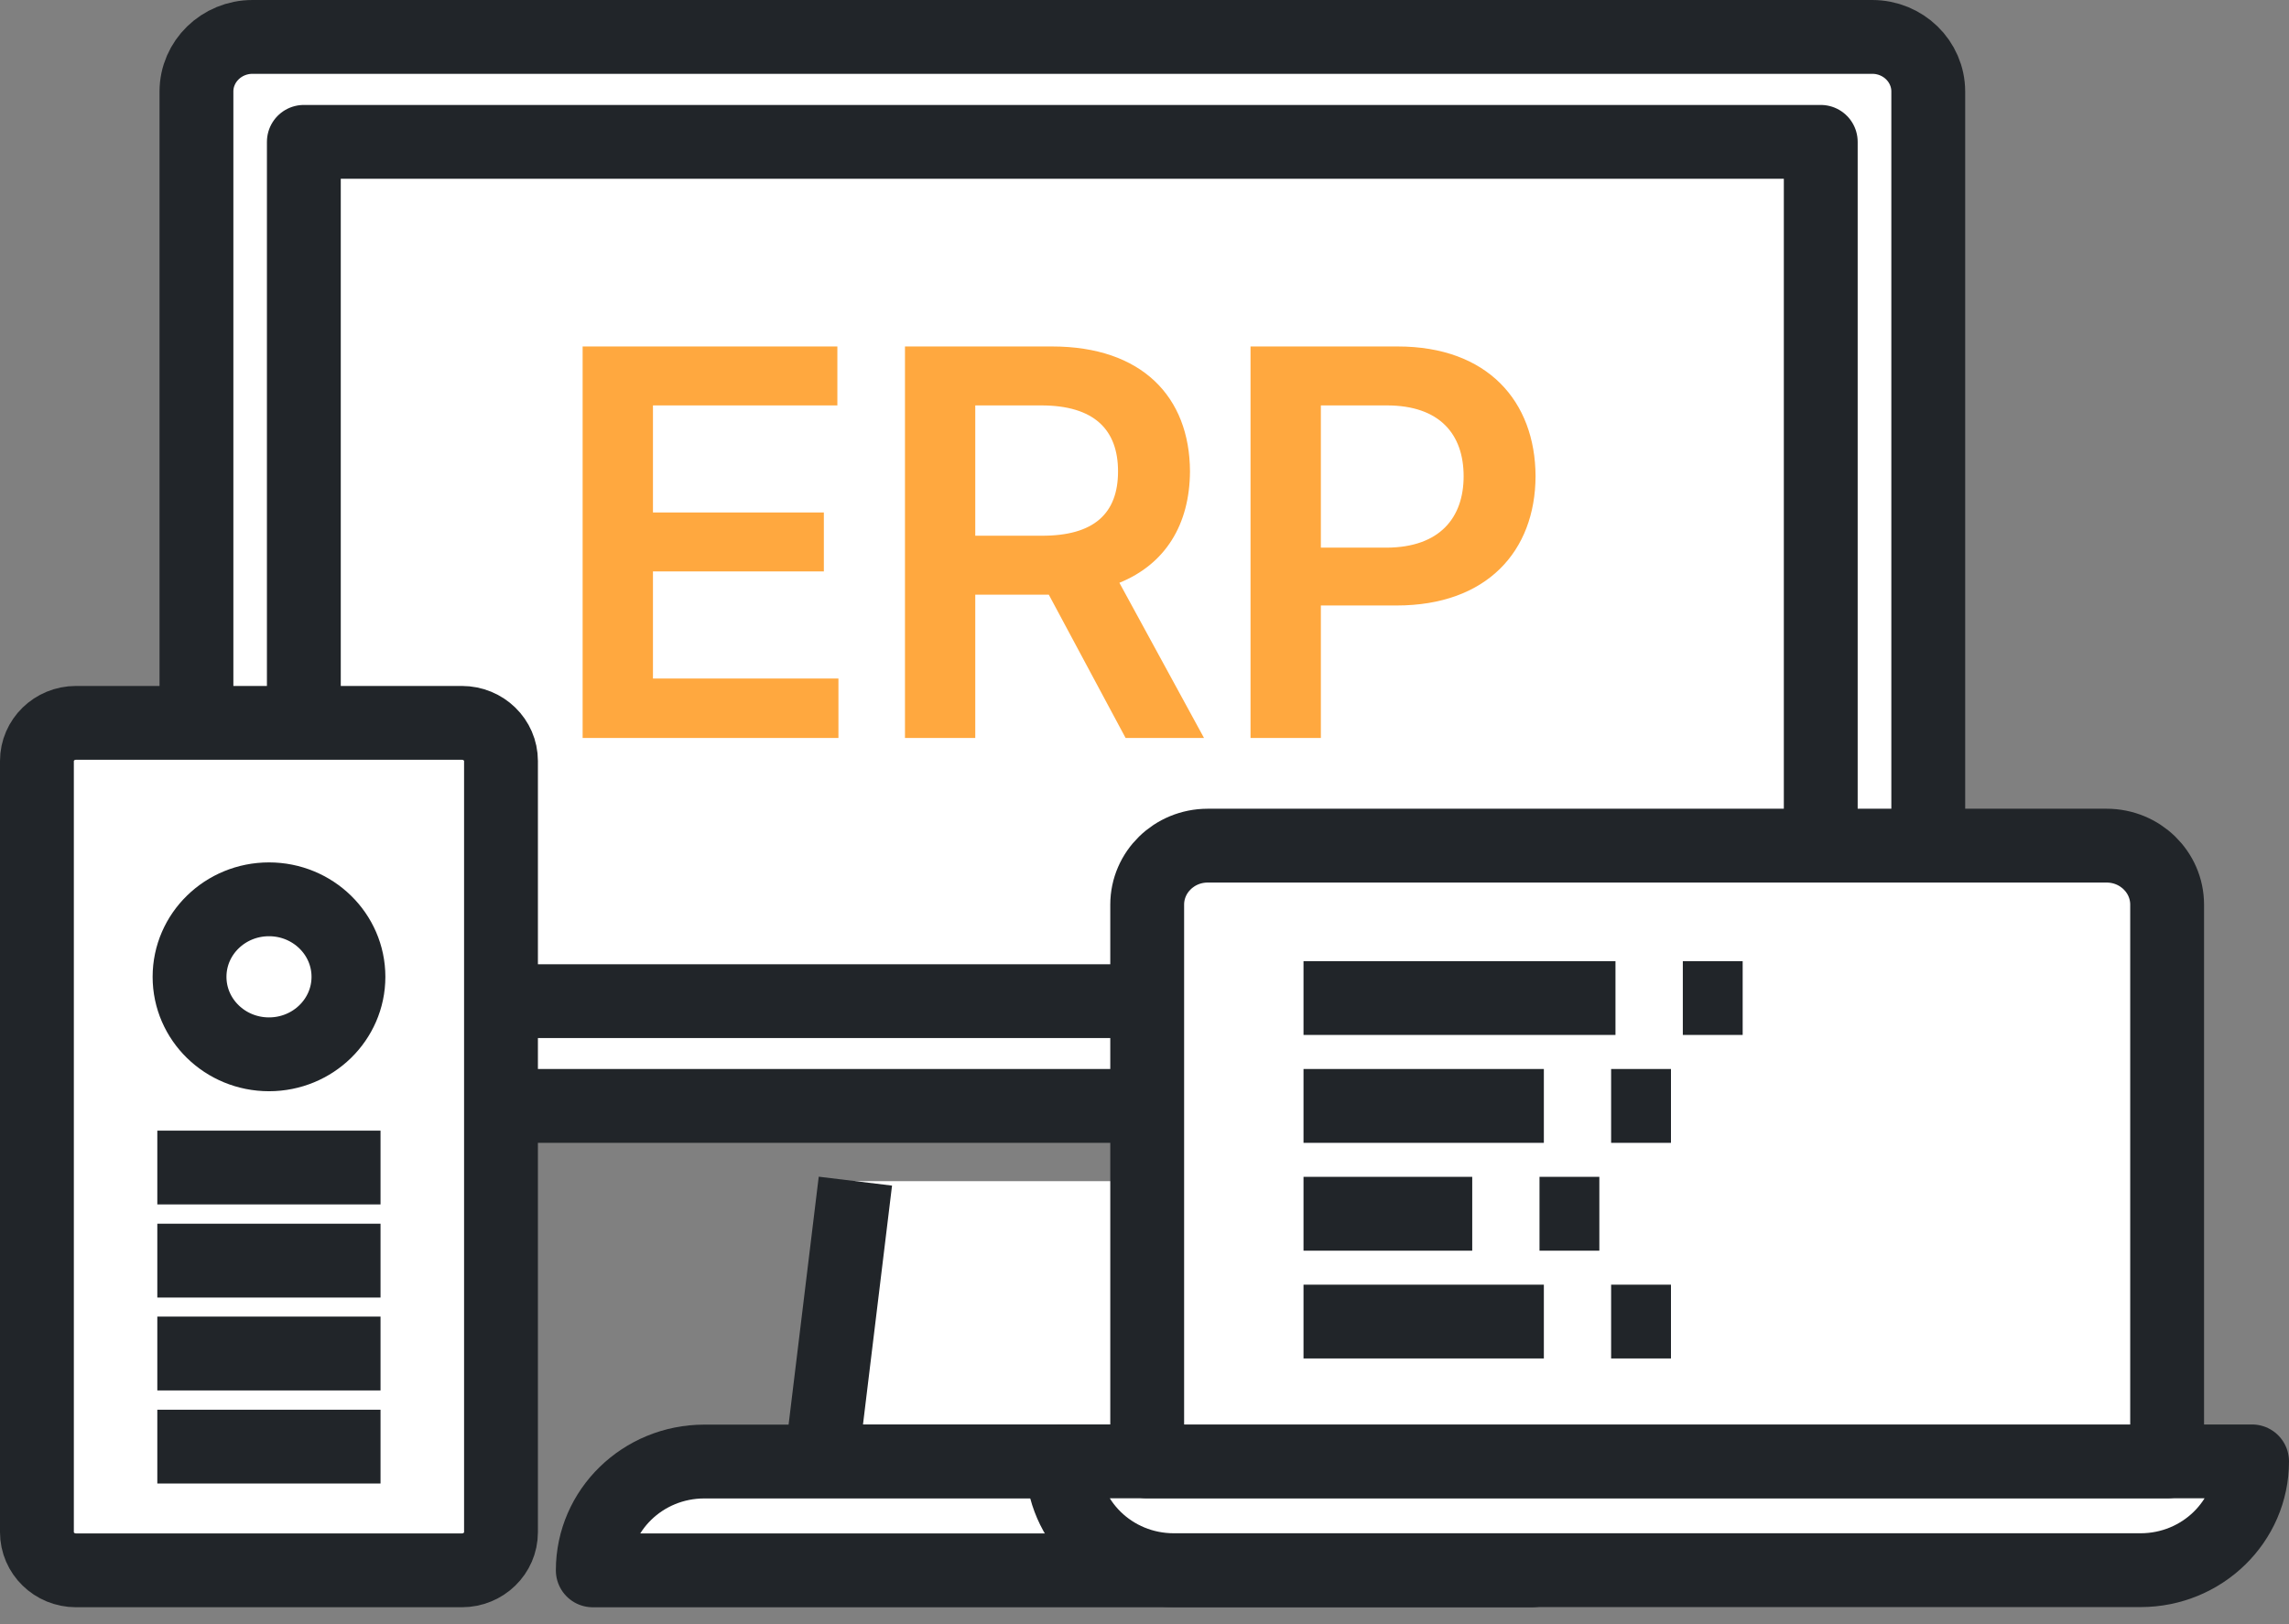 <svg width="62" height="44" viewBox="0 0 62 44" fill="none" xmlns="http://www.w3.org/2000/svg">
<rect x="0" y="0" width="62" height="44" fill="#808080" stroke="none"/>
<path d="M50.712 1H6.839C6.001 1 5.321 1.663 5.321 2.48V28.479C5.321 29.297 6.001 29.96 6.839 29.96H50.712C51.55 29.96 52.229 29.297 52.229 28.479V2.48C52.229 1.663 51.55 1 50.712 1Z" fill="white" stroke="#212529" stroke-width="2" stroke-linecap="round" stroke-linejoin="round"/>
<path d="M49.317 27.122V3.843L8.23 3.843V27.122L49.317 27.122Z" fill="white" stroke="#212529" stroke-width="2" stroke-linecap="round" stroke-linejoin="round"/>
<path d="M34.384 31.998L35.307 39.59H22.246L23.169 31.998" fill="white"/>
<path d="M34.384 31.998L35.307 39.59H22.246L23.169 31.998" stroke="#212529" stroke-width="2" stroke-linejoin="round"/>
<path d="M41.493 42.542H16.056C16.056 40.912 17.411 39.594 19.077 39.594H38.468C40.138 39.594 41.489 40.916 41.489 42.542H41.493Z" fill="white" stroke="#212529" stroke-width="2" stroke-linejoin="round"/>
<path d="M12.512 19.583H2.058C1.474 19.583 1 20.045 1 20.615V41.509C1 42.079 1.474 42.541 2.058 42.541H12.512C13.096 42.541 13.57 42.079 13.57 41.509V20.615C13.57 20.045 13.096 19.583 12.512 19.583Z" fill="white" stroke="#212529" stroke-width="2" stroke-linecap="round" stroke-linejoin="round"/>
<path d="M28.774 39.59H61C61 41.219 59.645 42.537 57.979 42.537H31.794C30.124 42.537 28.774 41.215 28.774 39.59Z" fill="white" stroke="#212529" stroke-width="2" stroke-linecap="round" stroke-linejoin="round"/>
<path d="M32.717 22.909H57.06C57.965 22.909 58.699 23.625 58.699 24.508V39.59H31.073V24.508C31.073 23.625 31.807 22.909 32.712 22.909H32.717Z" fill="white" stroke="#212529" stroke-width="2" stroke-linecap="round" stroke-linejoin="round"/>
<path d="M35.307 27.038H43.757" stroke="#212529" stroke-width="2" stroke-linejoin="round"/>
<path d="M45.581 27.038H47.202" stroke="#212529" stroke-width="2" stroke-linejoin="round"/>
<path d="M35.307 29.96H41.817" stroke="#212529" stroke-width="2" stroke-linejoin="round"/>
<path d="M43.639 29.96H45.26" stroke="#212529" stroke-width="2" stroke-linejoin="round"/>
<path d="M35.307 32.881H39.877" stroke="#212529" stroke-width="2" stroke-linejoin="round"/>
<path d="M41.699 32.881H43.32" stroke="#212529" stroke-width="2" stroke-linejoin="round"/>
<path d="M35.307 35.802H41.817" stroke="#212529" stroke-width="2" stroke-linejoin="round"/>
<path d="M43.639 35.802H45.26" stroke="#212529" stroke-width="2" stroke-linejoin="round"/>
<path d="M7.286 28.562C8.474 28.562 9.438 27.622 9.438 26.463C9.438 25.303 8.474 24.363 7.286 24.363C6.097 24.363 5.134 25.303 5.134 26.463C5.134 27.622 6.097 28.562 7.286 28.562Z" fill="white" stroke="#212529" stroke-width="2" stroke-linejoin="round"/>
<path d="M4.261 31.629H10.307" stroke="#212529" stroke-width="2" stroke-linejoin="round"/>
<path d="M4.261 34.151H10.307" stroke="#212529" stroke-width="2" stroke-linejoin="round"/>
<path d="M4.261 36.668H10.307" stroke="#212529" stroke-width="2" stroke-linejoin="round"/>
<path d="M4.261 39.19H10.307" stroke="#212529" stroke-width="2" stroke-linejoin="round"/>
<path d="M15.781 19.992V9.386H22.681V10.983H17.686V13.883H22.315V15.48H17.686V18.381H22.71V19.992H15.781ZM24.512 19.992V9.386H28.496C30.928 9.386 32.224 10.749 32.232 12.77C32.224 14.213 31.565 15.282 30.32 15.788L32.612 19.992H30.488L28.408 16.11H26.416V19.992H24.512ZM26.416 14.513H28.203C29.639 14.521 30.283 13.905 30.283 12.77C30.283 11.642 29.639 10.983 28.203 10.983H26.416V14.513ZM33.872 19.992V9.386H37.857C40.288 9.386 41.585 10.866 41.592 12.902C41.585 14.931 40.274 16.403 37.827 16.403H35.777V19.992H33.872ZM35.777 14.836H37.564C38.999 14.828 39.644 14.023 39.644 12.902C39.644 11.767 38.999 10.983 37.564 10.983H35.777V14.836Z" fill="#FFA83F"/>
</svg>
